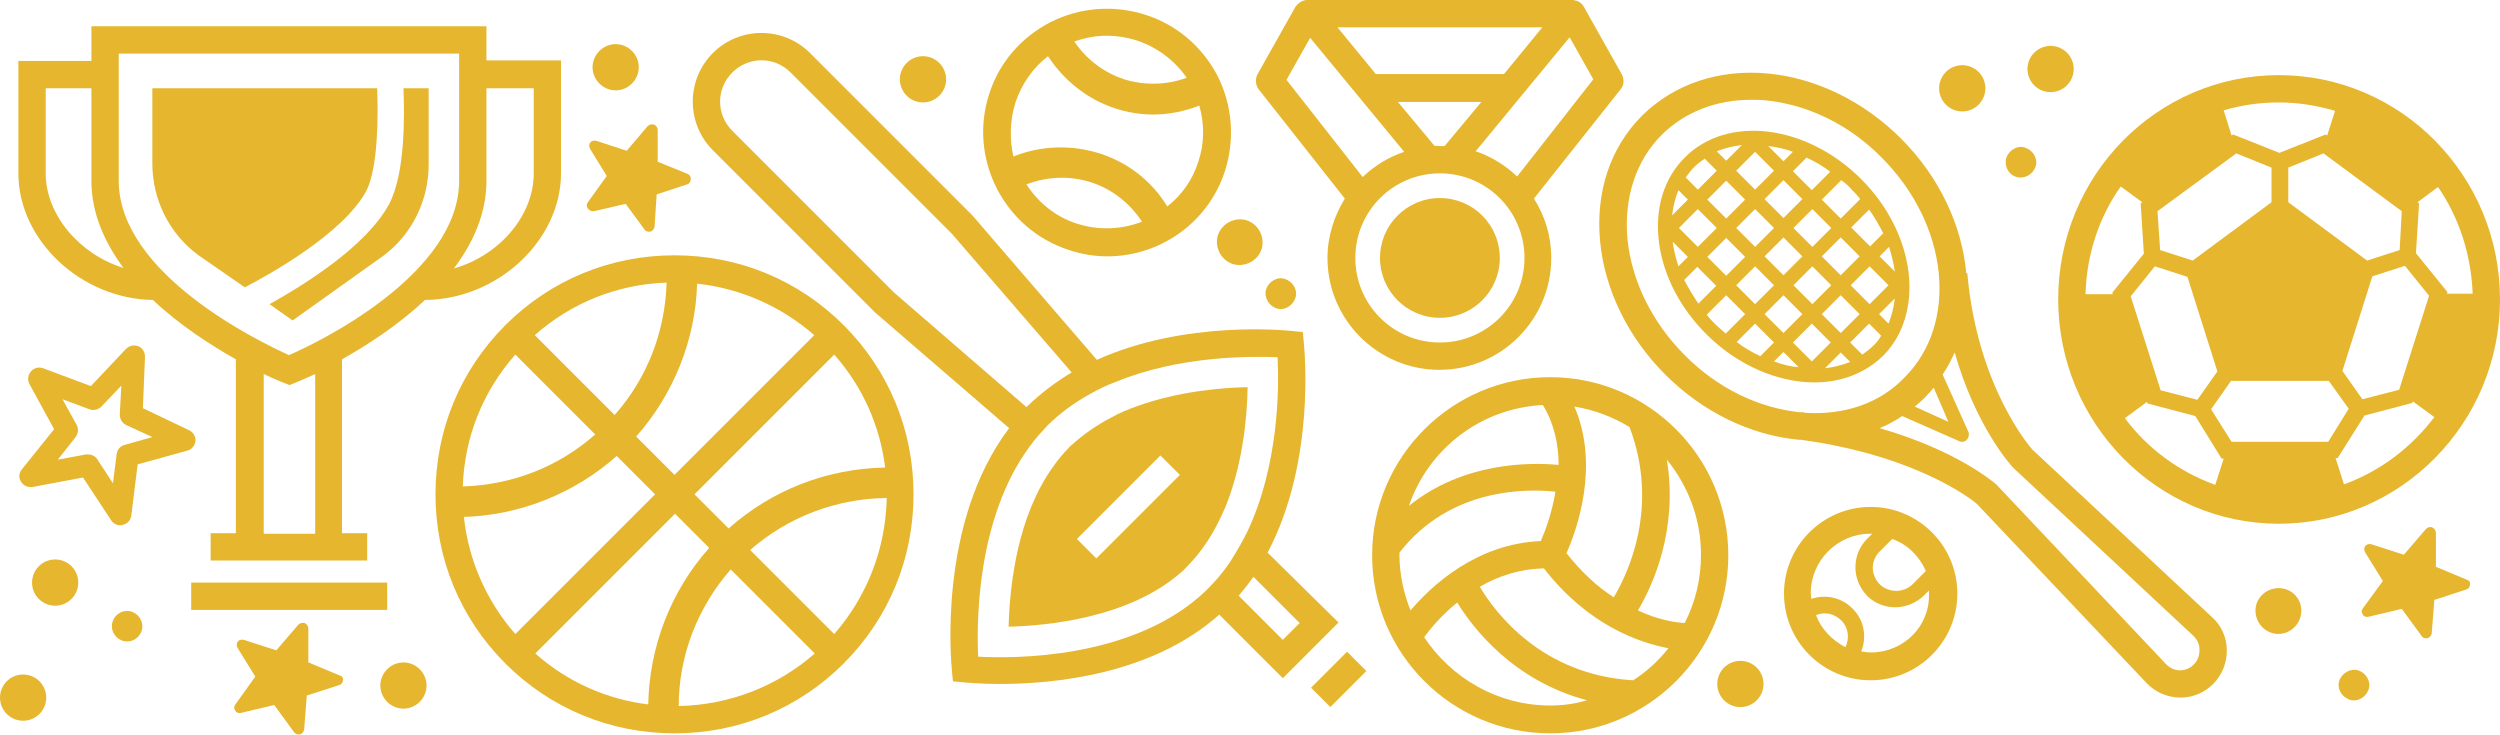 <?xml version="1.0" encoding="utf-8"?>
<!-- Generator: Adobe Illustrator 22.0.1, SVG Export Plug-In . SVG Version: 6.00 Build 0)  -->
<svg version="1.1" id="Layer_4" xmlns="http://www.w3.org/2000/svg" xmlns:xlink="http://www.w3.org/1999/xlink" x="0px" y="0px"
	 viewBox="0 0 475.9 140" style="enable-background:new 0 0 475.9 140;" xml:space="preserve">
<style type="text/css">
	.st0{fill:none;}
	.st1{fill:#E6B62E;}
</style>
<g>
	<g>
		<path class="st0" d="M244.2,121.8l3.2-3.2l-8.8-8.8c-0.8,1.2-1.8,2.4-2.8,3.6L244.2,121.8z"/>
		<path class="st0" d="M204.1,70.9l-22.8-26.4l-30.7-30.7c-3.1-3.1-8-3.1-11.1,0c-3.1,3.1-3.1,8,0,11.1l30.8,30.8l25.3,21.8
			c0.1-0.1,0.1-0.1,0.2-0.2C198.2,74.8,201.1,72.7,204.1,70.9z"/>
	</g>
	<g>
		<circle class="st1" cx="331.3" cy="130.2" r="4.4"/>
		<circle class="st1" cx="10.5" cy="110.9" r="4.4"/>
		<path class="st1" d="M24.2,116.3c-1.6,0-2.9,1.3-2.9,2.9c0,1.6,1.3,2.9,2.9,2.9c1.6,0,2.9-1.3,2.9-2.9
			C27.1,117.7,25.8,116.3,24.2,116.3z"/>
		<path class="st1" d="M113.1,40.2l6-1.4l3.6,4.9c0.2,0.3,0.5,0.4,0.8,0.4c0.1,0,0.2,0,0.3,0c0.4-0.1,0.7-0.5,0.8-0.9L125,37
			l5.8-1.9c0.4-0.1,0.7-0.5,0.7-1s-0.2-0.8-0.6-1l-5.7-2.3l0-6.1c0-0.4-0.3-0.8-0.7-1c-0.4-0.1-0.9,0-1.2,0.3l-4,4.7l-5.8-1.9
			c-0.4-0.1-0.9,0-1.1,0.3c-0.3,0.3-0.3,0.8-0.1,1.2l3.2,5.2l-3.6,5c-0.3,0.4-0.3,0.8,0,1.2S112.7,40.3,113.1,40.2z"/>
		<path class="st1" d="M64.7,128.6l-6-2.5l0-6.5c0-0.4-0.3-0.8-0.7-1c-0.4-0.1-0.9,0-1.2,0.3l-4.2,4.9l-6.2-2
			c-0.4-0.1-0.9,0-1.1,0.3c-0.3,0.3-0.3,0.8-0.1,1.2l3.4,5.5l-3.8,5.3c-0.3,0.4-0.3,0.8,0,1.2c0.2,0.4,0.7,0.5,1.1,0.4l6.3-1.5
			l3.8,5.2c0.2,0.3,0.5,0.4,0.8,0.4c0.1,0,0.2,0,0.3,0c0.4-0.1,0.7-0.5,0.8-0.9l0.5-6.5l6.2-2c0.4-0.1,0.7-0.5,0.7-1
			S65.1,128.7,64.7,128.6z"/>
		<path class="st1" d="M37.2,84c0.1-0.9-0.4-1.7-1.2-2.1l-8.8-4.2l0.4-9.8c0-0.9-0.5-1.7-1.3-2c-0.8-0.3-1.7-0.1-2.3,0.5l-6.7,7.1
			l-9.1-3.4c-0.8-0.3-1.7-0.1-2.3,0.6c-0.6,0.7-0.7,1.6-0.3,2.4l4.7,8.6l-6.1,7.6C3.6,90,3.5,90.9,4,91.7c0.5,0.8,1.3,1.1,2.2,1
			l9.6-1.8l5.4,8.2c0.4,0.6,1.1,0.9,1.7,0.9c0.2,0,0.3,0,0.5-0.1c0.9-0.2,1.5-0.9,1.6-1.8l1.2-9.7l9.4-2.6
			C36.5,85.6,37.1,84.8,37.2,84z M23.7,84.7c-0.8,0.2-1.4,0.9-1.5,1.8l-0.7,5.5l-3-4.6c-0.4-0.6-1.1-0.9-1.7-0.9c-0.1,0-0.3,0-0.4,0
			l-5.4,1l3.4-4.3c0.5-0.7,0.6-1.6,0.2-2.3L11.9,76l5.1,1.9c0.8,0.3,1.7,0.1,2.3-0.5l3.8-4l-0.3,5.5c0,0.8,0.4,1.6,1.2,2l5,2.3
			L23.7,84.7z"/>
		<circle class="st1" cx="175.7" cy="15.1" r="4.4"/>
		<path class="st1" d="M76.8,126.1c-2.4,0-4.4,2-4.4,4.4s2,4.4,4.4,4.4c2.4,0,4.4-2,4.4-4.4S79.2,126.1,76.8,126.1z"/>
		<path class="st1" d="M469.7,110.4l-6-2.5l0-6.5c0-0.4-0.3-0.8-0.7-1c-0.4-0.2-0.9,0-1.2,0.3l-4.2,4.9l-6.2-2
			c-0.4-0.1-0.9,0-1.1,0.3c-0.3,0.3-0.3,0.8-0.1,1.2l3.4,5.5l-3.8,5.2c-0.3,0.4-0.3,0.8,0,1.2c0.2,0.4,0.7,0.5,1.1,0.4l6.3-1.5
			l3.8,5.2c0.2,0.3,0.5,0.4,0.8,0.4c0.1,0,0.2,0,0.3,0c0.4-0.1,0.7-0.5,0.8-0.9l0.5-6.4l6.1-2c0.4-0.1,0.7-0.5,0.7-1
			S470.1,110.6,469.7,110.4z"/>
		<ellipse transform="matrix(0.983 -0.183 0.183 0.983 4.17 71.604)" class="st1" cx="390.4" cy="13.2" rx="4.4" ry="4.4"/>
		<path class="st1" d="M434.9,112.1c-2.3-0.6-4.7,0.7-5.4,3c-0.6,2.3,0.7,4.7,3,5.4s4.7-0.7,5.4-3
			C438.6,115.1,437.2,112.7,434.9,112.1z"/>
		<path class="st1" d="M231.8,44.9c-0.6,2.3,0.7,4.7,3,5.4c2.3,0.6,4.7-0.7,5.4-3c0.6-2.3-0.7-4.7-3-5.4
			C234.9,41.3,232.5,42.6,231.8,44.9z"/>
		
			<ellipse transform="matrix(0.488 -0.873 0.873 0.488 176.6 334.678)" class="st1" cx="373.5" cy="16.8" rx="4.4" ry="4.4"/>
		<path class="st1" d="M448.9,127.6c-1.5-0.4-3.1,0.5-3.6,2s0.5,3.1,2,3.6s3.1-0.5,3.6-2S450.4,128.1,448.9,127.6z"/>
		<path class="st1" d="M383.9,33.7c1.5,0.4,3.1-0.5,3.6-2s-0.5-3.1-2-3.6s-3.1,0.5-3.6,2C381.5,31.7,382.4,33.3,383.9,33.7z"/>
		<path class="st1" d="M241,55.1c-0.4,1.5,0.5,3.1,2,3.6s3.1-0.5,3.6-2s-0.5-3.1-2-3.6S241.5,53.6,241,55.1z"/>
		<path class="st1" d="M117.2,17.2c2.4,0,4.4-2,4.4-4.4s-2-4.4-4.4-4.4c-2.4,0-4.4,2-4.4,4.4S114.8,17.2,117.2,17.2z"/>
		<path class="st1" d="M203.5,47.6c2.4,0.8,4.9,1.2,7.3,1.2c9.9,0,19.2-6.3,22.4-16.3v0c1.9-6,1.4-12.4-1.4-18
			C228.9,8.9,224,4.7,218,2.8c-6-1.9-12.4-1.4-18,1.4c-5.6,2.9-9.8,7.7-11.7,13.7C184.3,30.2,191.1,43.6,203.5,47.6z M205.1,42.6
			c-4.2-1.3-7.5-4.1-9.7-7.5c3.9-1.5,8.2-1.7,12.3-0.4c4,1.3,7.4,4,9.7,7.5C213.5,43.7,209.2,43.9,205.1,42.6z M210.7,6.8
			c1.9,0,3.8,0.3,5.7,0.9c3.9,1.3,7.2,3.8,9.5,7.1c-3.8,1.4-7.9,1.5-11.9,0.3c-3.9-1.3-7.2-3.8-9.5-7.2
			C206.5,7.2,208.6,6.8,210.7,6.8z M193.3,19.5c1.2-3.5,3.3-6.6,6.2-8.8c3,4.6,7.5,8.2,12.7,9.9c2.4,0.8,4.9,1.2,7.3,1.2
			c3,0,6-0.6,8.8-1.7c1,3.5,1,7.2-0.2,10.7v0c-1.1,3.5-3.2,6.4-5.9,8.5c-2.9-4.8-7.5-8.4-12.9-10.1c-5.4-1.7-11.2-1.5-16.4,0.6
			C192.2,26.6,192.2,23,193.3,19.5z"/>
		<path class="st1" d="M128.4,48.6c-12.2,0-23.6,4.7-32.2,13.3c-8.6,8.6-13.3,20-13.3,32.2s4.7,23.6,13.3,32.2
			c8.6,8.6,20,13.3,32.2,13.3s23.6-4.7,32.2-13.3c8.6-8.6,13.3-20,13.3-32.2s-4.7-23.6-13.3-32.2C152,53.3,140.6,48.6,128.4,48.6z
			 M123.4,134.1c-8-1-15.4-4.3-21.5-9.7l26.6-26.6l6.5,6.5C127.7,112.5,123.6,123.1,123.4,134.1z M139.1,108.4l16,16
			c-7.2,6.3-16.3,9.8-25.9,10C129.2,124.8,132.8,115.6,139.1,108.4z M142.8,104.7c7.2-6.3,16.4-9.8,26-9.9
			c-0.2,9.6-3.7,18.7-10,25.9L142.8,104.7z M138.7,100.6l-6.5-6.5l26.6-26.6c5.4,6.1,8.7,13.5,9.7,21.5
			C157.4,89.2,146.9,93.3,138.7,100.6z M113.3,82.7c-7,6.2-15.8,9.6-25.2,9.9c0.3-9.3,3.8-18.1,10-25.1L113.3,82.7z M101.8,63.8
			c7-6.2,15.8-9.7,25.1-10c-0.3,9.4-3.7,18.2-9.9,25.2L101.8,63.8z M132.7,54c8.3,0.9,16,4.3,22.3,9.8l-26.6,26.6l-7.3-7.3
			C128.2,75.1,132.4,64.7,132.7,54z M88.3,98.4c10.7-0.3,21.1-4.5,29.1-11.6l7.3,7.3l-26.6,26.6C92.6,114.4,89.2,106.7,88.3,98.4z"
			/>
		<path class="st1" d="M29.1,57.1c5.1,4.8,11,8.6,15.8,11.3v33.1h-4.8v5.2h4.8h20.2h4.8v-5.2h-4.8V68.4c4.8-2.7,10.7-6.5,15.8-11.3
			c13.8-0.1,25.9-11.3,25.9-24.2V11.5H92.6V5H17.4v6.6H3.5V33C3.5,45.7,15.4,56.9,29.1,57.1z M59.9,101.6h-9.7V71.2
			c2.1,1,3.6,1.6,3.9,1.7l1,0.4l1-0.4c0.3-0.1,1.7-0.7,3.9-1.7V101.6z M101.6,16.8V33c0,8.2-6.7,15.7-15.2,18.1
			c3.7-4.9,6.2-10.5,6.2-16.7V16.8H101.6z M22.6,10.2h64.8v24.2c0,17.8-26.8,30.8-32.4,33.2c-5.5-2.5-32.4-15.4-32.4-33.2V10.2z
			 M8.7,16.8h8.7v17.6c0,6.2,2.5,11.7,6.1,16.6C15.3,48.5,8.7,41,8.7,33V16.8z"/>
		<rect x="36.4" y="110.9" class="st1" width="37.3" height="5.2"/>
		<path class="st1" d="M433.8,99.7c23.2,0,42.1-19.2,42.1-42.7c0-23.6-18.9-42.7-42.1-42.7S391.8,33.4,391.8,57
			C391.8,80.5,410.6,99.7,433.8,99.7z M421.7,92.3c-6.9-2.5-12.9-6.9-17.2-12.7l4.2-3.1l0.1,0.3l9.1,2.4l5,8.1h0.4L421.7,92.3z
			 M424.8,84.1l-3.9-6.2l3.8-5.4h18.6l3.8,5.3l-3.9,6.3H424.8z M446.2,92.2l-1.6-5h0.4l5.1-8.1l9.1-2.4l0.1-0.3l4.1,3
			C459,85.2,453.1,89.7,446.2,92.2z M460.2,38.5l3.9-2.9c4,5.8,6.3,12.8,6.6,20.3h-4.9l0.1-0.3l-6-7.4l0.6-9.5L460.2,38.5z
			 M462.4,56.3l-5.7,17.9l-7,1.8l-3.8-5.4l5.7-18l6.2-2L462.4,56.3z M456.8,47.6l-6.2,2l-15-11.1v-6.6l6.7-2.7l14.9,11L456.8,47.6z
			 M433.8,19.5c3.7,0,7.3,0.6,10.7,1.6l-1.5,4.7l-0.3-0.2l-8.8,3.5l-8.8-3.5l-0.3,0.2l-1.5-4.8C426.7,20,430.2,19.5,433.8,19.5z
			 M425.7,29.2l6.7,2.7v6.6l-15,11.1l-6.2-2l-0.5-7.4L425.7,29.2z M416.4,52.7l5.7,18l-3.8,5.4l-7-1.8l-5.7-17.9l4.6-5.7L416.4,52.7
			z M407.8,38.5l-0.3,0.2l0.6,9.6l-6,7.4l0.1,0.3H397c0.2-7.6,2.6-14.7,6.7-20.5L407.8,38.5z"/>
		<path class="st1" d="M386.9,85.6c-0.1-0.1-10.5-11.7-12.4-33.6l-0.2,0c-0.8-8.9-5-18.2-12.4-25.6c-7.1-7.1-16.1-11.5-25.3-12.4
			c-9.4-0.9-17.9,2-24,8c-6.1,6.1-8.9,14.6-8,24c0.9,9.2,5.3,18.2,12.4,25.3c7.1,7.1,16.1,11.5,25.3,12.4c0.4,0,0.7,0,1.1,0.1
			c22.6,3.2,32.9,12.1,32.9,12.1l32.3,34.1c1.7,1.8,3.9,2.7,6.3,2.8c0,0,0.1,0,0.1,0c2.4,0,4.6-0.9,6.3-2.6c1.7-1.7,2.6-4,2.6-6.4
			s-1-4.7-2.8-6.3L386.9,85.6z M343.9,78.6c-0.3,0-0.7-0.1-1-0.2l0,0.1c0,0-0.1,0-0.1,0c-8-0.8-15.9-4.6-22.1-10.9
			c-6.2-6.2-10.1-14.1-10.9-22.1c-0.7-7.8,1.6-14.9,6.5-19.8c4.3-4.3,10.3-6.7,17-6.7c0.9,0,1.9,0,2.8,0.1c8,0.8,15.9,4.6,22.1,10.9
			c12.8,12.8,14.7,31.6,4.3,41.9C357.9,76.7,351.3,79,343.9,78.6z M370.9,80.3l-6.4-2.9c0.6-0.5,1.3-1.1,1.9-1.7
			c0.6-0.6,1.1-1.2,1.7-1.9L370.9,80.3z M417.6,126.5c-0.7,0.7-1.6,1.1-2.6,1.1c-1,0-1.9-0.4-2.6-1.1L380,92.2
			c-0.4-0.3-7.3-6.4-22.2-10.7c1.5-0.6,3-1.4,4.3-2.3L373,84c0.2,0.1,0.4,0.1,0.5,0.1c0.3,0,0.7-0.1,0.9-0.4c0.4-0.4,0.5-1,0.3-1.5
			l-4.9-10.9c0.9-1.3,1.6-2.7,2.3-4.2c4,14.1,10.7,21.5,11.2,22l34.3,32c0.7,0.7,1.1,1.6,1.1,2.6
			C418.7,124.9,418.3,125.8,417.6,126.5z"/>
		<path class="st1" d="M354.3,34.1c-10.4-10.4-25.5-12.3-33.6-4.1c-4,4-5.7,9.7-4.9,16.1c0.8,6.3,4,12.5,9,17.5
			c6,6,13.7,9.2,20.6,9.2c5,0,9.6-1.7,13.1-5.1C366.5,59.6,364.7,44.5,354.3,34.1z M360.7,51.7l-2.9-2.9l1.8-1.8
			C360.1,48.6,360.5,50.2,360.7,51.7z M345,47l-3.6-3.6l3.6-3.6l3.6,3.6L345,47z M350.4,45.2l3.6,3.6l-3.6,3.6l-3.6-3.6L350.4,45.2z
			 M343.1,48.8l-3.6,3.6l-3.6-3.6l3.6-3.6L343.1,48.8z M339.5,41.5l-3.6-3.6l3.6-3.6l3.6,3.6L339.5,41.5z M337.7,43.4l-3.6,3.6
			l-3.6-3.6l3.6-3.6L337.7,43.4z M328.6,41.6L325,38l3.6-3.6l3.6,3.6L328.6,41.6z M326.8,43.4l-3.6,3.6l-3.6-3.6l3.6-3.6L326.8,43.4
			z M328.6,45.3l3.6,3.6l-3.6,3.6l-3.6-3.6L328.6,45.3z M334.1,50.7l3.6,3.6l-3.6,3.6l-3.6-3.6L334.1,50.7z M339.5,56.2l3.6,3.6
			l-3.6,3.6l-3.6-3.6L339.5,56.2z M341.4,54.3l3.6-3.6l3.6,3.6l-3.6,3.6L341.4,54.3z M350.4,56.2l3.6,3.6l-3.6,3.6l-3.6-3.6
			L350.4,56.2z M352.3,54.3l3.6-3.6l3.6,3.6l-3.6,3.6L352.3,54.3z M355.8,39.9c1.1,1.5,1.9,3,2.7,4.5l-2.5,2.5l-3.6-3.6L355.8,39.9z
			 M352.4,36c0.6,0.6,1.2,1.2,1.7,1.9l-3.7,3.7l-3.6-3.6l3.7-3.7C351.2,34.8,351.8,35.3,352.4,36z M343.9,30
			c1.5,0.7,3.1,1.6,4.5,2.7l-3.5,3.5l-3.6-3.6L343.9,30z M341.3,28.9l-1.8,1.8l-2.9-2.9C338.2,28,339.7,28.3,341.3,28.9z
			 M334.1,28.9l3.6,3.6l-3.6,3.6l-3.6-3.6L334.1,28.9z M331.6,27.6l-3,3l-1.8-1.8C328.3,28.2,329.9,27.8,331.6,27.6z M322.5,31.8
			c0.6-0.6,1.3-1.1,2-1.6l2.3,2.3l-3.6,3.6l-2.3-2.3C321.4,33.1,321.9,32.4,322.5,31.8z M319.5,36.2l1.8,1.8l-3,3
			C318.5,39.3,318.9,37.7,319.5,36.2z M318.4,46l2.9,2.9l-1.8,1.8C319,49.1,318.6,47.5,318.4,46z M323.3,57.8c-1-1.5-1.9-3-2.7-4.5
			l2.5-2.5l3.6,3.6L323.3,57.8z M326.6,61.8c-0.6-0.6-1.2-1.2-1.7-1.9l3.7-3.7l3.6,3.6l-3.7,3.7C327.9,62.9,327.2,62.4,326.6,61.8z
			 M335.1,67.8c-1.5-0.7-3.1-1.6-4.5-2.7l3.5-3.5l3.6,3.6L335.1,67.8z M337.7,68.8l1.8-1.8l2.9,2.9
			C340.9,69.8,339.3,69.4,337.7,68.8z M344.9,68.8l-3.6-3.6l3.6-3.6l3.6,3.6L344.9,68.8z M347.4,70.1l3-3l1.8,1.8
			C350.7,69.5,349.1,69.9,347.4,70.1z M356.5,65.9c-0.6,0.6-1.3,1.1-2,1.6l-2.3-2.3l3.6-3.6l2.3,2.3
			C357.7,64.6,357.2,65.3,356.5,65.9z M357.7,59.8l3-3c-0.2,1.7-0.6,3.3-1.2,4.8L357.7,59.8z"/>
		<path class="st1" d="M295.1,71.8c-18.7,0-33.9,15.2-33.9,33.9c0,18.7,15.2,33.9,33.9,33.9c18.7,0,33.9-15.2,33.9-33.9
			C329,87,313.8,71.8,295.1,71.8z M299.7,77.4c3.8,0.6,7.4,2,10.5,3.9c5.7,15.1-0.2,27.7-3,32.4c-3-1.9-6.1-4.7-9-8.4
			C300.1,101,304.6,88.7,299.7,77.4z M293.7,77.1c2.2,3.6,3,7.6,3,11.4c-5.4-0.5-18.1-0.6-28.5,7.8
			C271.9,85.5,281.8,77.7,293.7,77.1z M268.5,116.2c-1.3-3.3-2.1-6.9-2.1-10.6c0-0.1,0-0.2,0-0.4c9.6-12.4,24.3-12.2,29.7-11.6
			c-0.7,4.2-2,7.6-2.8,9.4C281.1,103.5,272.6,111.4,268.5,116.2z M295.1,134.3c-10,0-18.8-5.2-24-13c1.1-1.5,3.2-4.1,6.3-6.6
			c3,4.9,10.7,14.9,24.7,18.6C299.8,134,297.5,134.3,295.1,134.3z M310.9,129.5c-17.4-1-26.3-12.9-29.2-17.8c3.4-2,7.5-3.4,12.2-3.5
			c8.4,10.8,18,14.1,23.7,15.2C315.7,125.8,313.4,127.9,310.9,129.5z M311.8,116.2c2.8-4.7,7.7-15.4,5.5-28.7
			c4,4.9,6.5,11.2,6.5,18.1c0,4.7-1.1,9.1-3.1,13C318.9,118.5,315.6,118,311.8,116.2z"/>
		<path class="st1" d="M241.3,105.2c9.2-17.4,7-38.8,6.9-39.9l-0.2-2.1l-2.1-0.2c-1-0.1-20.3-2.1-37.1,5.5L185.1,41l-30.9-30.9
			c-5.1-5.1-13.4-5.1-18.5,0c-5.1,5.1-5.1,13.4,0,18.5l30.9,30.9l25.5,22c-13.7,18.1-11,44.9-10.9,46.1l0.2,2.1l2.1,0.2
			c0.4,0,3,0.3,6.9,0.3c10,0,28.8-1.7,41.7-13.2l12.1,12.1l10.6-10.6L241.3,105.2z M170.2,55.7l-30.8-30.8c-3.1-3.1-3.1-8,0-11.1
			c3.1-3.1,8-3.1,11.1,0l30.7,30.7l22.8,26.4c-3,1.8-5.8,3.9-8.4,6.4c-0.1,0.1-0.1,0.1-0.2,0.2L170.2,55.7z M232.1,109.7
			c-0.6,0.7-1.3,1.5-2,2.2c-0.5,0.5-1.1,1.1-1.7,1.6c-13.6,11.9-35.3,11.9-42.2,11.5c-0.3-6.5-0.3-26.3,9.8-40
			c1-1.4,2.1-2.6,3.3-3.9c0,0,0.1-0.1,0.1-0.1c2.4-2.4,5.2-4.4,8.1-6c1.6-0.9,3.2-1.7,4.9-2.3c12.1-5,25.6-4.9,30.8-4.7
			c0.3,5.5,0.3,20.5-5.8,33.3c-0.8,1.6-1.7,3.2-2.7,4.8C234,107.3,233.1,108.5,232.1,109.7z M235.8,113.4c1-1.2,1.9-2.3,2.8-3.6
			l8.8,8.8l-3.2,3.2L235.8,113.4z"/>
		
			<rect x="250" y="126.7" transform="matrix(0.707 -0.707 0.707 0.707 -16.762 218.09)" class="st1" width="9.7" height="5.2"/>
		<path class="st1" d="M216.5,77.3c-1.7,0.6-3.4,1.3-5,2.2c-2.7,1.4-5.3,3.2-7.6,5.3c-0.1,0.1-0.3,0.2-0.4,0.4
			c-1.1,1.1-2.1,2.3-3,3.6c-6.8,9.4-8.3,22.5-8.5,30.5c7.6-0.2,22.5-1.7,32.3-9.9c0,0,0,0,0,0c0.6-0.5,1.2-1,1.7-1.6
			c2.9-2.9,5-6.3,6.7-10c0.2-0.4,0.3-0.8,0.5-1.1c3.3-8.1,4.2-16.9,4.3-23C232.5,73.8,224.3,74.5,216.5,77.3z M222.6,92.4L218,97
			l-3.7,3.7l-5.6,5.6l-3.7-3.7l5.4-5.4l3.7-3.7l5.1-5.1l1.7-1.7l3.7,3.7L222.6,92.4z"/>
		<path class="st1" d="M356.1,96.5c-9.1,0-16.5,7.4-16.5,16.5c0,9.1,7.4,16.5,16.5,16.5c9.1,0,16.5-7.4,16.5-16.5
			C372.6,103.9,365.2,96.5,356.1,96.5z M366.6,108.7l-2.5,2.5c-1.7,1.7-4.6,1.7-6.3,0c-0.8-0.8-1.3-2-1.3-3.1c0-1.2,0.5-2.3,1.3-3.1
			l2.4-2.4C363.1,103.6,365.4,105.9,366.6,108.7z M345.7,117.1c1.6-0.7,3.5-0.3,4.8,1c1.4,1.4,1.6,3.4,0.8,5.1
			C348.8,121.9,346.7,119.8,345.7,117.1z M356.1,124.2c-0.6,0-1.2-0.1-1.8-0.2c1.1-2.7,0.6-6-1.7-8.2c-2.1-2.1-5.1-2.7-7.8-1.8
			c0-0.4-0.1-0.7-0.1-1.1c0-6.2,5.1-11.3,11.3-11.3c0.1,0,0.3,0,0.4,0l-1,1c-1.4,1.4-2.2,3.3-2.2,5.4c0,2,0.8,3.9,2.2,5.4
			c1.4,1.4,3.3,2.2,5.4,2.2c2,0,3.9-0.8,5.4-2.2l1-1c0,0.2,0,0.4,0,0.6C367.4,119.2,362.4,124.2,356.1,124.2z"/>
		<path class="st1" d="M274.1,37.7c-6.3,0-11.4,5.1-11.4,11.4c0,6.3,5.1,11.4,11.4,11.4c6.3,0,11.4-5.1,11.4-11.4
			C285.5,42.8,280.4,37.7,274.1,37.7z"/>
		<path class="st1" d="M256,37.8c-2,3.3-3.3,7.1-3.3,11.3c0,11.8,9.6,21.3,21.3,21.3c11.8,0,21.3-9.6,21.3-21.3
			c0-4.1-1.2-8-3.3-11.3L308.5,17c0.7-0.8,0.7-2,0.2-2.9l-7.2-12.8c-0.4-0.8-1.2-1.2-2.1-1.3c-0.1,0-0.1,0-0.2,0v0h-50.3v0
			c-0.1,0-0.1,0-0.2,0c-0.9,0.1-1.6,0.6-2.1,1.3l-7.2,12.8c-0.5,0.9-0.4,2.1,0.2,2.9L256,37.8z M274.1,65.2
			c-8.9,0-16.1-7.2-16.1-16.1c0-8.9,7.2-16.1,16.1-16.1c8.9,0,16.1,7.2,16.1,16.1C290.2,58,283,65.2,274.1,65.2z M273.1,27.8l-7-8.4
			H282l-7,8.4c-0.3,0-0.6,0-1,0C273.8,27.7,273.4,27.8,273.1,27.8z M303.3,15.1l-14.5,18.5c-2.2-2.1-4.9-3.8-7.9-4.8l17.9-21.7
			L303.3,15.1z M293.6,5.2l-7.3,8.9h-24.4l-7.3-8.9H293.6z M249.4,7.2l17.9,21.7c-3,1-5.7,2.7-7.9,4.8l-14.5-18.5L249.4,7.2z"/>
		<circle class="st1" cx="4.4" cy="132.8" r="4.4"/>
	</g>
	<g>
		<path class="st1" d="M69.7,36.4C72,32,72,21.9,71.8,16.8H29v14.3c0,6.9,3.2,13.4,8.8,17.5l8.8,6.1C51.2,52.3,65.3,44.5,69.7,36.4z
			"/>
		<path class="st1" d="M76.8,16.8c0.2,4.8,0.4,16.1-2.7,22C69.7,47,57.6,54.4,51.3,57.9l4.4,3.1l17.4-12.4
			c5.4-4.1,8.5-10.5,8.5-17.3V16.8H76.8z"/>
	</g>
</g>
</svg>
